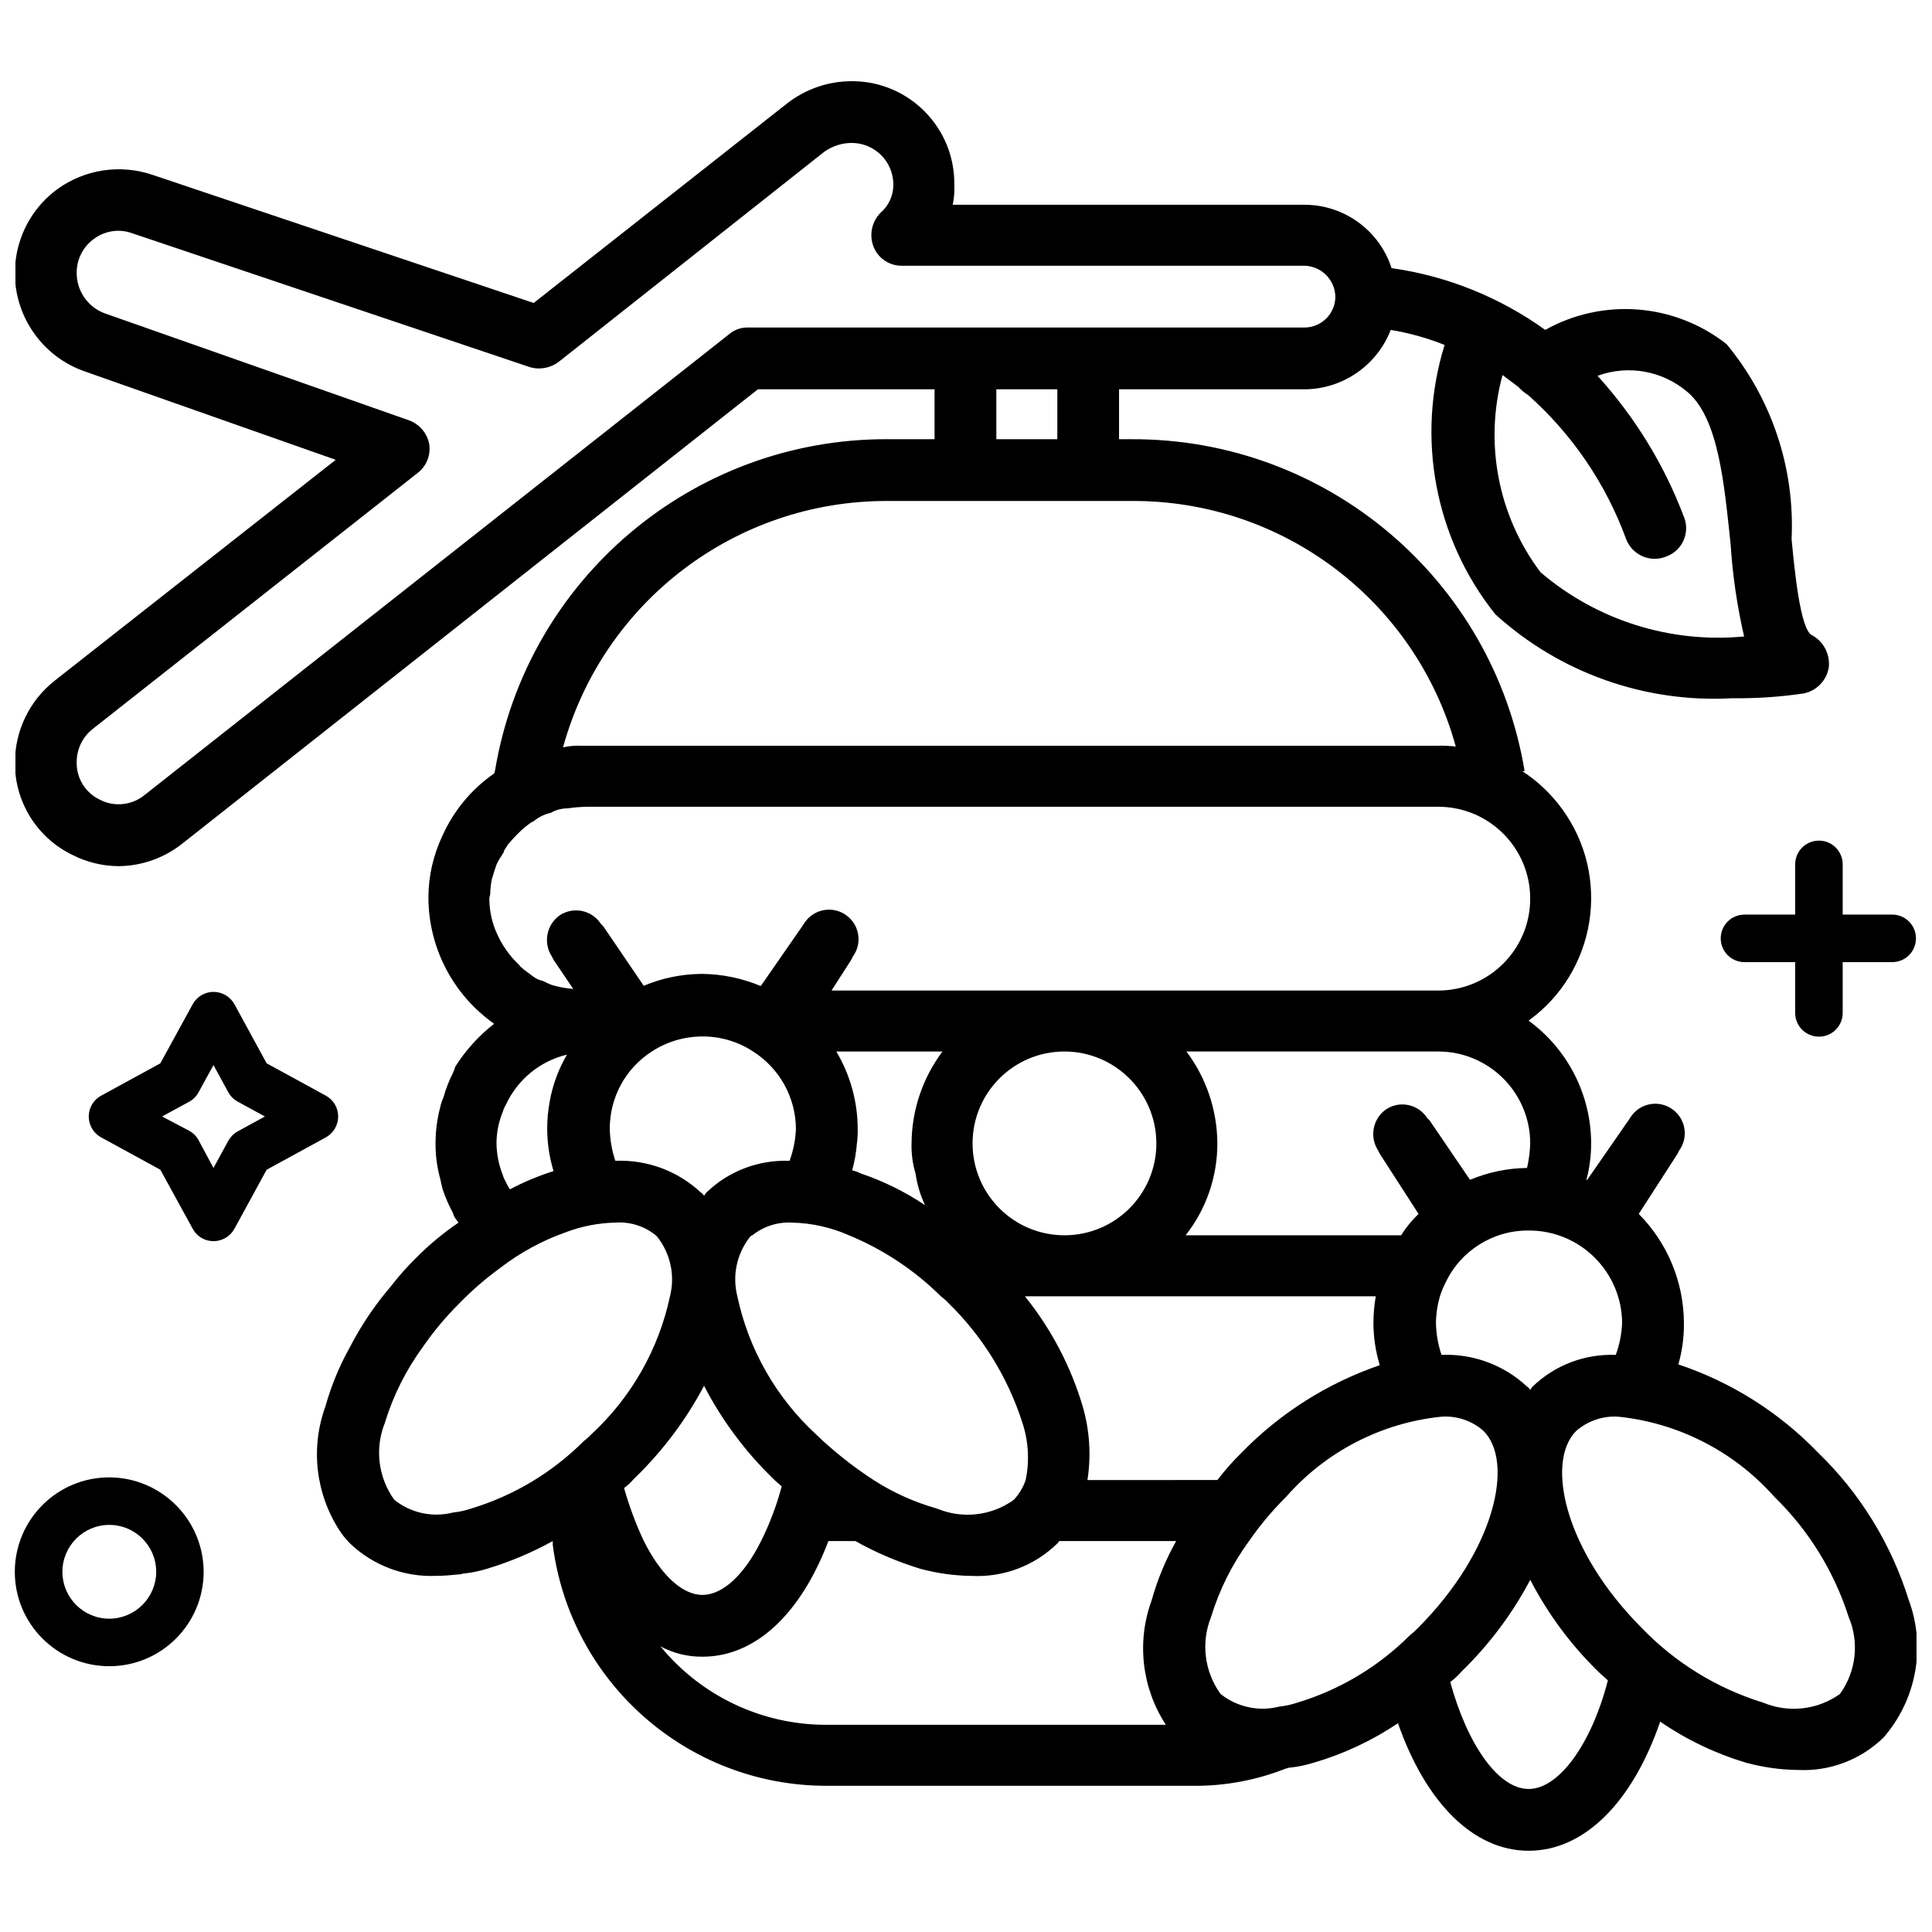 <?xml version="1.0" encoding="UTF-8"?>
<!-- Uploaded to: ICON Repo, www.iconrepo.com, Generator: ICON Repo Mixer Tools -->
<svg width="800px" height="800px" version="1.1" viewBox="144 144 512 512" xmlns="http://www.w3.org/2000/svg">
 <defs>
  <clipPath id="c">
   <path d="m148.09 165h503.81v470h-503.81z"/>
  </clipPath>
  <clipPath id="b">
   <path d="m148.09 535h49.906v51h-49.906z"/>
  </clipPath>
  <clipPath id="a">
   <path d="m600 366h51.902v53h-51.902z"/>
  </clipPath>
 </defs>
 <g clip-path="url(#c)">
  <path d="m649.87 568.14c-4.617-14.906-12.91-28.422-24.141-39.254-10.266-10.621-22.922-18.621-36.945-23.301 1.008-3.547 1.512-7.223 1.469-10.914-0.02-10.852-4.324-21.266-11.965-28.969l10.285-15.953 0.418-0.84c2.539-3.484 1.762-8.375-1.742-10.914-3.484-2.539-8.375-1.762-10.914 1.742-0.125 0.188-0.25 0.379-0.379 0.566l-0.418 0.629-10.914 15.742h-0.211c0.84-3.148 1.258-6.402 1.258-9.656-0.02-12.867-6.191-24.961-16.582-32.539 17.949-12.992 21.957-38.078 8.941-56.027-2.898-3.988-6.488-7.41-10.621-10.098h0.629c-8.418-50.883-52.543-88.145-104.12-87.957h-3.359v-13.227h49.121c10.141-0.043 19.207-6.297 22.883-15.742 4.891 0.82 9.676 2.141 14.273 3.988-7.621 24.539-2.602 51.285 13.434 71.371 17.086 15.535 39.695 23.555 62.766 22.25 6.32 0.082 12.637-0.336 18.895-1.258 3.484-0.672 6.152-3.441 6.719-6.926 0.379-3.547-1.449-6.969-4.617-8.605-2.938-1.891-4.41-16.582-5.246-25.402 0.902-18.766-5.246-37.176-17.215-51.641-13.793-10.852-32.746-12.344-48.07-3.777-12.051-8.668-26.031-14.297-40.723-16.375-3.234-10.012-12.574-16.793-23.09-16.793h-93.203c0.355-1.723 0.504-3.484 0.418-5.246 0.211-14.969-11.734-27.27-26.703-27.5h-0.586c-6.172 0.02-12.133 2.098-17.004 5.879l-67.176 52.898-101.18-34.008c-8.441-2.812-17.723-1.406-24.965 3.777-12.324 8.984-15.031 26.238-6.047 38.562 3.258 4.473 7.769 7.852 12.977 9.719l66.754 23.512-74.523 58.566c-6.613 5.227-10.477 13.184-10.496 21.621-0.082 10.477 5.879 20.047 15.324 24.562 3.777 1.91 7.934 2.918 12.176 2.938 6.191-0.062 12.176-2.203 17.004-6.086l152.4-120.29h46.812v13.227h-12.594c-51.516-0.105-95.516 37.137-103.91 87.957l-0.211 0.629c-5.941 4.113-10.664 9.781-13.645 16.375-2.477 5.184-3.777 10.832-3.777 16.582 0.062 13.289 6.551 25.734 17.422 33.379-4.051 3.148-7.535 6.992-10.285 11.336-0.168 0.566-0.379 1.133-0.629 1.68-1.051 2.078-1.91 4.262-2.519 6.508-0.379 0.797-0.652 1.66-0.84 2.519-0.84 3.148-1.258 6.402-1.258 9.656-0.02 3.191 0.398 6.383 1.258 9.445 0.211 1.051 0.418 1.891 0.629 2.731 0.734 2.164 1.66 4.281 2.731 6.297 0.148 0.609 0.441 1.195 0.84 1.68 0.211 0.211 0.418 0.629 0.629 0.84-4.074 2.769-7.871 5.941-11.336 9.445-2.332 2.289-4.512 4.746-6.508 7.348-4.262 4.953-7.914 10.371-10.914 16.164-2.793 4.977-4.977 10.266-6.508 15.742-4.008 10.957-2.602 23.176 3.777 32.957 0.797 1.219 1.699 2.332 2.731 3.359 6.086 5.816 14.254 8.922 22.672 8.605 2.098 0 4.41-0.211 6.508-0.418 0.418 0 0.629-0.211 0.84-0.211h0.211c2.059-0.211 4.113-0.652 6.086-1.258 6.047-1.828 11.902-4.281 17.422-7.348v1.051c4.703 36.441 35.688 63.754 72.422 63.816h97.402c8.418 0.062 16.75-1.512 24.562-4.617 0.418 0 0.629-0.211 0.84-0.211h0.211c2.059-0.211 4.113-0.652 6.086-1.258 7.977-2.309 15.555-5.856 22.461-10.496 7.348 20.992 19.941 33.797 34.637 33.797 14.695 0 27.5-12.805 34.848-34.219 7.012 4.809 14.738 8.5 22.883 10.914 4.449 1.195 9.027 1.848 13.645 1.891 8.418 0.418 16.648-2.707 22.672-8.605 8.688-9.977 11.27-23.895 6.715-36.32zm-107.69-324.75c1.469 1.051 2.731 2.098 4.199 3.148 0.734 0.82 1.574 1.531 2.519 2.098 11.715 10.391 20.656 23.512 26.031 38.207 1.219 3.211 4.324 5.312 7.766 5.246 1.008-0.02 2.016-0.25 2.938-0.629 4.137-1.531 6.234-6.109 4.723-10.242-0.02-0.082-0.062-0.168-0.105-0.25-5.207-13.793-12.973-26.449-22.883-37.367 8.082-2.981 17.152-1.363 23.723 4.199 8.398 6.926 9.867 24.77 11.547 40.516 0.523 8.207 1.723 16.352 3.57 24.352-19.543 1.867-39.004-4.262-53.949-17.004-11.254-14.93-14.973-34.223-10.078-52.273zm31.695 251.23v0.043c-0.125 2.875-0.691 5.688-1.68 8.398-8.188-0.316-16.145 2.707-22.043 8.398-0.211 0.211-0.418 0.629-0.629 0.84-0.211-0.211-0.418-0.629-0.84-0.84-6.129-5.731-14.297-8.754-22.672-8.398-0.902-2.707-1.406-5.543-1.469-8.398 0.02-2.414 0.379-4.809 1.051-7.137 0.398-1.219 0.883-2.414 1.469-3.57 4.008-8.523 12.617-13.938 22.043-13.855 13.602-0.059 24.688 10.918 24.77 24.52zm-24.352-47.609c-0.062 2.184-0.355 4.367-0.84 6.508-5.184 0.062-10.328 1.133-15.113 3.148l-10.707-15.742-0.629-0.629c-2.352-3.652-7.199-4.703-10.852-2.352-0.02 0.02-0.043 0.02-0.062 0.043-3.527 2.477-4.449 7.305-2.098 10.914l0.418 0.84 10.285 15.953c-1.762 1.699-3.316 3.59-4.617 5.668h-57.098c5.457-6.949 8.418-15.512 8.398-24.352-0.043-8.797-2.918-17.32-8.188-24.352h66.754c13.434 0.023 24.328 10.918 24.348 24.352zm-207.4-216.22c-1.848-0.02-3.652 0.652-5.039 1.891l-154.71 121.96c-3.383 2.793-8.105 3.297-11.965 1.258-3.777-1.805-6.172-5.668-6.086-9.867-0.02-3.422 1.512-6.676 4.199-8.816l86.066-67.805c2.414-1.805 3.633-4.785 3.148-7.766-0.566-2.918-2.644-5.312-5.457-6.297l-80.609-28.34c-4.449-1.68-7.367-5.961-7.348-10.707-0.023-3.566 1.695-6.945 4.613-9.023 2.898-2.141 6.676-2.707 10.078-1.469l105.38 35.477c2.664 0.797 5.562 0.25 7.766-1.469l70.324-55.629c2.098-1.469 4.578-2.289 7.137-2.309 6.086-0.043 11.082 4.848 11.125 10.957v0.168c0 2.812-1.219 5.5-3.359 7.348-2.371 2.371-3.106 5.918-1.891 9.027 1.219 3.086 4.242 5.102 7.559 5.039h106.64c4.473 0.105 8.082 3.715 8.188 8.188 0 4.512-3.672 8.188-8.188 8.188zm82.078 16.375v13.227h-16.164v-13.227zm-45.133 29.598h64.867c40.031-0.211 75.234 26.473 85.859 65.074-1.531-0.168-3.086-0.25-4.617-0.211l-227.14 0.004c-1.617-0.062-3.254 0.062-4.828 0.418 10.645-38.625 45.785-65.348 85.859-65.285zm-105.38 105.8c-0.043-0.504 0.043-1.008 0.211-1.469 0.02-1.344 0.168-2.664 0.418-3.988 0.418-1.469 0.84-2.731 1.258-3.988 0.418-0.883 0.902-1.723 1.469-2.519 0-0.211 0.211-0.418 0.418-0.629 0-0.629 0.629-1.258 0.84-1.68 0.211-0.418 0.418-0.629 0.629-0.84 0.715-0.883 1.492-1.723 2.309-2.519 1.156-1.176 2.414-2.227 3.777-3.148h0.211c1.281-1.09 2.793-1.891 4.41-2.309h0.211c1.406-0.84 3-1.258 4.617-1.258 1.68-0.25 3.359-0.379 5.039-0.418h225.66c13.457 0 24.352 10.914 24.352 24.352 0 13.434-10.895 24.328-24.352 24.352h-160.8l5.246-8.188 0.418-0.84c2.539-3.484 1.762-8.375-1.742-10.914-3.484-2.539-8.375-1.762-10.914 1.742-0.125 0.188-0.25 0.379-0.379 0.566l-0.418 0.629-10.914 15.742h-0.211c-4.871-2.016-10.055-3.086-15.324-3.148h-0.418c-5.184 0.062-10.328 1.133-15.113 3.148l-10.707-15.742-0.629-0.629c-2.352-3.652-7.199-4.703-10.852-2.352-0.02 0.02-0.043 0.02-0.062 0.043-3.527 2.477-4.449 7.305-2.098 10.914l0.418 0.84 5.246 7.766c-1.91-0.148-3.82-0.504-5.668-1.051-0.797-0.293-1.555-0.652-2.309-1.051-0.988-0.211-1.93-0.629-2.731-1.258l-2.519-1.891-0.211-0.211c-0.211-0.211-0.629-0.418-0.84-0.84-0.883-0.859-1.742-1.762-2.519-2.731-1.238-1.555-2.309-3.234-3.148-5.039-1.441-2.938-2.215-6.168-2.281-9.445zm69.066 89.219c0.211-0.211 0.418-0.418 0.629-0.418 2.961-2.371 6.695-3.57 10.496-3.359 5.207 0.105 10.348 1.258 15.113 3.359 9.09 3.758 17.359 9.238 24.352 16.164 0.672 0.504 1.324 1.07 1.891 1.68 9.109 8.859 15.871 19.816 19.734 31.906 1.594 4.871 1.891 10.098 0.84 15.113-0.672 1.953-1.742 3.738-3.148 5.246-5.918 4.262-13.625 5.121-20.363 2.309-5.941-1.68-11.609-4.219-16.793-7.559-5.481-3.57-10.621-7.641-15.324-12.176-10.539-9.742-17.801-22.504-20.781-36.527-1.391-5.477-0.152-11.289 3.356-15.738zm-11.547-11.758c-0.211 0.211-0.418 0.629-0.629 0.84-0.211-0.211-0.418-0.629-0.84-0.84-6.129-5.731-14.297-8.754-22.672-8.398-0.902-2.707-1.406-5.543-1.469-8.398-0.062-8.309 4.137-16.074 11.125-20.566 3.988-2.602 8.668-3.988 13.434-3.988 4.766-0.02 9.445 1.363 13.434 3.988 7.031 4.473 11.316 12.238 11.336 20.57-0.125 2.875-0.691 5.688-1.68 8.398-8.184-0.316-16.16 2.707-22.039 8.395zm55.418-5.039c0.418 2.898 1.258 5.731 2.519 8.398-5.269-3.547-10.98-6.359-17.004-8.398-0.734-0.379-1.512-0.652-2.309-0.84 0.652-2.332 1.07-4.723 1.258-7.137 0.168-1.258 0.25-2.519 0.211-3.777 0-7.242-1.973-14.359-5.668-20.57h28.129c-5.269 7.031-8.145 15.574-8.188 24.352-0.082 2.707 0.277 5.391 1.051 7.973zm15.117-7.977c0-13.457 10.895-24.352 24.352-24.352 13.434 0.02 24.328 10.914 24.352 24.352 0 13.457-10.895 24.352-24.352 24.352s-24.352-10.895-24.352-24.352zm-111.05 7.348c-3.988 1.258-7.852 2.856-11.547 4.828-0.418-0.586-0.777-1.219-1.051-1.891-0.355-0.586-0.652-1.219-0.84-1.891-1.07-2.664-1.637-5.519-1.68-8.398 0-2.875 0.586-5.731 1.68-8.398 0.188-0.672 0.484-1.301 0.84-1.891 3.086-6.656 9.027-11.523 16.164-13.227-2.289 3.883-3.84 8.145-4.617 12.594-0.418 2.352-0.629 4.746-0.629 7.137 0.023 3.789 0.59 7.527 1.68 11.137zm7.977 71.582c-8.312 8.312-18.559 14.441-29.809 17.844-1.574 0.523-3.191 0.883-4.828 1.051-5.414 1.387-11.168 0.125-15.535-3.359-4.262-5.898-5.227-13.582-2.519-20.363 2.203-7.242 5.606-14.043 10.078-20.152 2.856-4.137 6.086-7.996 9.656-11.547l0.211-0.211c3.297-3.379 6.887-6.465 10.707-9.238 5.269-4.051 11.148-7.242 17.422-9.445 4.156-1.574 8.566-2.414 13.016-2.519 3.863-0.273 7.703 0.922 10.707 3.359l0.418 0.418c3.484 4.449 4.746 10.266 3.359 15.742-2.981 14.023-10.242 26.785-20.781 36.527-0.672 0.68-1.363 1.328-2.102 1.895zm15.957 26.453c-2.141-4.535-3.883-9.238-5.246-14.066 0.859-0.586 1.637-1.301 2.309-2.098l0.629-0.629c7.328-7.117 13.496-15.324 18.262-24.352 4.68 9.027 10.77 17.254 18.055 24.352l0.629 0.629c0.629 0.629 1.258 1.051 1.891 1.68-1.324 4.996-3.148 9.844-5.457 14.484-4.41 8.816-10.078 14.273-15.535 14.273-5.461 0-11.129-5.457-15.535-14.273zm138.34 48.699h-90.055c-17.004 0-33.105-7.621-43.875-20.781 3.422 1.828 7.242 2.769 11.125 2.731 14.066 0 26.031-11.336 33.379-30.648h7.137c5.457 3.066 11.23 5.519 17.215 7.348 4.449 1.195 9.027 1.848 13.645 1.891 8.418 0.418 16.648-2.707 22.672-8.605 0.211-0.211 0.418-0.418 0.418-0.629h31.066c-2.793 4.977-4.977 10.266-6.508 15.742-4.008 10.953-2.602 23.172 3.781 32.953zm-20.781-64.863c1.008-6.527 0.586-13.184-1.258-19.523-3.168-10.621-8.355-20.551-15.324-29.18h92.996c-0.418 2.352-0.629 4.746-0.629 7.137 0.02 3.777 0.586 7.516 1.68 11.125-13.812 4.746-26.324 12.637-36.527 23.09-2.332 2.289-4.512 4.746-6.508 7.348zm85.438 41.145c-8.312 8.312-18.559 14.441-29.809 17.844-1.574 0.523-3.191 0.883-4.828 1.051-5.414 1.387-11.168 0.125-15.535-3.359-4.262-5.898-5.227-13.582-2.519-20.363 2.203-7.242 5.606-14.043 10.078-20.152 2.856-4.137 6.086-7.996 9.656-11.547l0.211-0.211c10.539-12.008 25.254-19.586 41.145-21.203 4.074-0.273 8.082 1.07 11.125 3.777 8.188 8.188 3.148 31.699-17.422 52.27-0.676 0.676-1.367 1.328-2.102 1.895zm31.488 40.723c-7.977 0-16.164-11.547-20.781-28.34 1.07-0.797 2.059-1.723 2.938-2.731 7.328-7.117 13.496-15.324 18.262-24.352 4.68 9.027 10.77 17.254 18.055 24.352 0.84 0.84 1.68 1.469 2.519 2.309-4.41 17.008-13.016 28.762-20.992 28.762zm82.5-25.191c-5.918 4.262-13.625 5.121-20.363 2.309-12.195-3.758-23.258-10.539-32.117-19.734-20.57-20.57-25.609-44.082-17.422-52.27 3.066-2.664 7.074-4.031 11.125-3.777 15.953 1.637 30.711 9.215 41.355 21.203 9.109 8.859 15.871 19.816 19.734 31.906 2.852 6.719 1.969 14.445-2.312 20.363z"/>
 </g>
 <g clip-path="url(#b)">
  <path d="m172.97 535.52c-13.812-0.02-25.023 11.188-25.043 25s11.188 25.023 25 25.043c13.812 0.02 25.023-11.188 25.043-25v-0.02c-0.039-13.793-11.207-24.98-25-25.023zm0 37.449c-6.863 0-12.426-5.562-12.426-12.426s5.562-12.426 12.426-12.426 12.426 5.562 12.426 12.426c-0.02 6.863-5.582 12.406-12.426 12.426z"/>
 </g>
 <g clip-path="url(#a)">
  <path d="m619.74 373.07v13.309h-13.434c-3.484 0-6.297 2.812-6.297 6.297s2.812 6.297 6.297 6.297h13.434v13.457c0 3.484 2.812 6.297 6.297 6.297 3.484 0 6.297-2.812 6.297-6.297v-13.457h13.121c3.484 0 6.297-2.812 6.297-6.297s-2.812-6.297-6.297-6.297h-13.121v-13.309c0-3.484-2.812-6.297-6.297-6.297-3.484 0-6.297 2.812-6.297 6.297z"/>
 </g>
 <path d="m233.62 439.88c0-2.309-1.258-4.41-3.273-5.519l-15.68-8.566-8.543-15.68c-1.141-2.016-3.258-3.254-5.547-3.254-2.289 0-4.387 1.258-5.5 3.254l-8.586 15.68-15.68 8.566c-3.066 1.66-4.176 5.481-2.519 8.543 0.586 1.07 1.449 1.93 2.519 2.519l15.68 8.566 8.586 15.66c1.09 2.012 3.191 3.273 5.5 3.273 2.309 0 4.43-1.258 5.543-3.273l8.543-15.66 15.68-8.566c2.016-1.113 3.277-3.234 3.277-5.543zm-26.621 3.945c-1.051 0.586-1.91 1.449-2.5 2.5l-3.922 7.199-3.945-7.348c-0.566-1.051-1.426-1.93-2.477-2.5l-7.203-3.797 7.199-3.926c1.051-0.566 1.91-1.449 2.477-2.5l3.949-7.199 3.926 7.199c0.566 1.051 1.449 1.91 2.5 2.5l7.199 3.926z"/>
</svg>